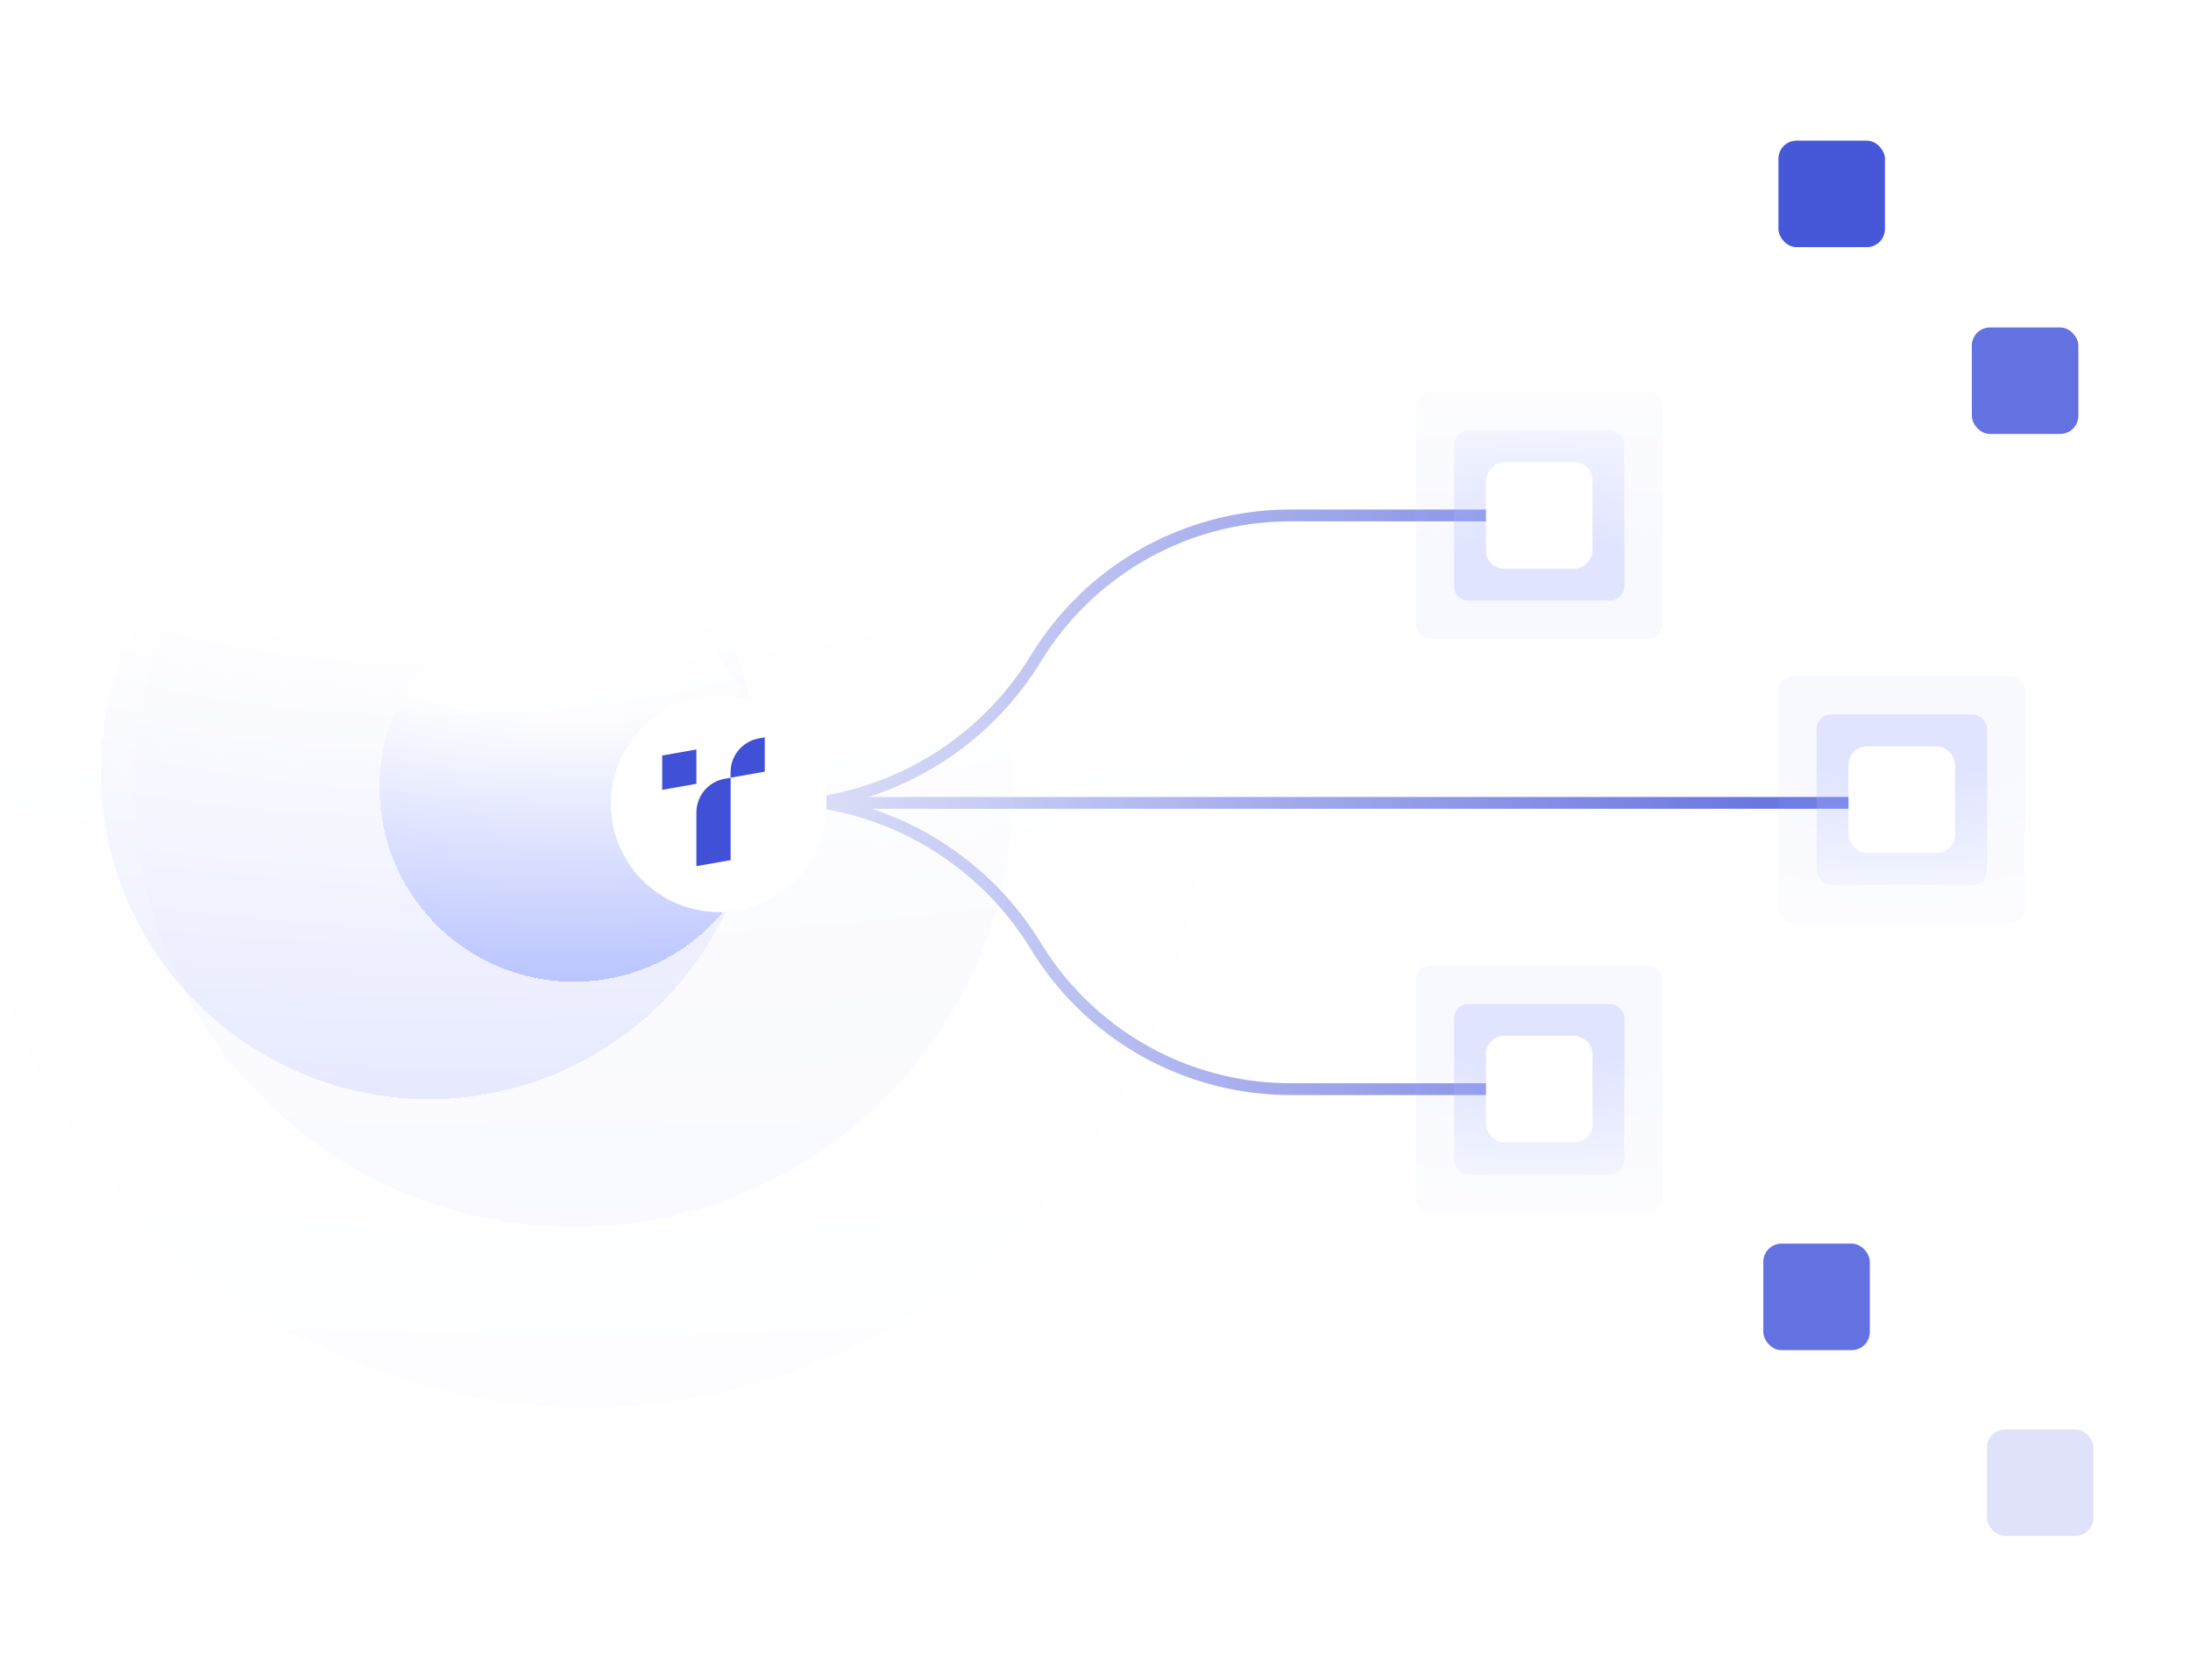 <svg width="592" height="454" viewBox="0 0 592 454" fill="none" xmlns="http://www.w3.org/2000/svg">
<g clip-path="url(#clip0_4957_26402)">
<path fill-rule="evenodd" clip-rule="evenodd" d="M220.641 218.531H222.425C245.379 222.396 265.849 235.953 278.311 256.123L278.808 256.928C288.578 272.739 303.422 284.769 320.915 291.051C329.819 294.248 339.208 295.883 348.668 295.883L416.692 295.883V292.693L348.668 292.693C339.575 292.693 330.551 291.121 321.993 288.048C305.18 282.011 290.912 270.448 281.522 255.251L281.025 254.446C270.416 237.277 254.223 224.718 235.602 218.531L513.853 218.531V215.341L234.642 215.341C253.667 209.27 270.234 196.577 281.025 179.113L281.522 178.309C290.912 163.111 305.18 151.549 321.993 145.511C330.551 142.438 339.575 140.867 348.668 140.867H416.692V137.677H348.668C339.208 137.677 329.819 139.311 320.915 142.509C303.422 148.79 288.578 160.82 278.808 176.632L278.311 177.436C265.696 197.852 244.878 211.493 221.583 215.166C217.408 214.533 213.158 214.208 208.863 214.208H181.875V216.161V217.398V219.351H208.863C212.836 219.351 216.77 219.074 220.641 218.531Z" fill="url(#paint0_linear_4957_26402)"/>
<rect width="66.653" height="66.653" rx="3.833" transform="matrix(1 0 0 -1 382.578 172.602)" fill="url(#paint1_radial_4957_26402)" fill-opacity="0.07"/>
<rect width="46.031" height="46.031" rx="3.833" transform="matrix(1 0 0 -1 392.887 162.289)" fill="url(#paint2_radial_4957_26402)" fill-opacity="0.26"/>
<rect width="28.782" height="28.782" rx="4.9" transform="matrix(1 0 0 -1 401.516 153.664)" fill="white"/>
<g filter="url(#filter0_d_4957_26402)">
<circle cx="194.196" cy="217.274" r="167.196" fill="url(#paint3_radial_4957_26402)" fill-opacity="0.02" shape-rendering="crispEdges"/>
</g>
<g filter="url(#filter1_d_4957_26402)">
<circle cx="194.194" cy="217.272" r="118.764" fill="url(#paint4_radial_4957_26402)" fill-opacity="0.05" shape-rendering="crispEdges"/>
</g>
<g filter="url(#filter2_dd_4957_26402)">
<circle cx="194.196" cy="217.274" r="88.758" fill="url(#paint5_radial_4957_26402)" fill-opacity="0.2" shape-rendering="crispEdges"/>
</g>
<g filter="url(#filter3_d_4957_26402)">
<circle cx="194.195" cy="217.277" r="52.52" fill="url(#paint6_radial_4957_26402)" fill-opacity="0.6" shape-rendering="crispEdges"/>
</g>
<circle cx="194.197" cy="217.275" r="29.134" fill="white"/>
<g clip-path="url(#clip1_4957_26402)">
<rect x="165.055" y="188.133" width="58.273" height="58.273" rx="29.137" fill="white"/>
<path d="M197.403 232.403L188.164 234.039V219.559C188.164 215.055 191.381 211.206 195.805 210.432L197.414 210.148V232.403H197.403Z" fill="#4050D7"/>
<path d="M206.648 199.234L205.039 199.518C200.627 200.303 197.398 204.152 197.398 208.644V210.138L206.637 208.503V199.234H206.648Z" fill="#4050D7"/>
<path d="M188.161 202.508L178.922 204.143V213.423L188.161 211.787V202.508Z" fill="#4050D7"/>
</g>
<rect x="382.578" y="260.961" width="66.653" height="66.653" rx="3.833" fill="url(#paint7_radial_4957_26402)" fill-opacity="0.07"/>
<rect x="392.887" y="271.273" width="46.031" height="46.031" rx="3.833" fill="url(#paint8_radial_4957_26402)" fill-opacity="0.26"/>
<rect x="401.516" y="279.898" width="28.782" height="28.782" rx="4.9" fill="white"/>
<rect x="480.527" y="182.742" width="66.653" height="66.653" rx="3.833" fill="url(#paint9_radial_4957_26402)" fill-opacity="0.07"/>
<rect x="490.836" y="193.055" width="46.031" height="46.031" rx="3.833" fill="url(#paint10_radial_4957_26402)" fill-opacity="0.26"/>
<rect x="499.465" y="201.68" width="28.782" height="28.782" rx="4.9" fill="white"/>
<rect x="476.441" y="336.039" width="28.782" height="28.782" rx="4.9" fill="#6472E1"/>
<rect x="532.785" y="88.477" width="28.782" height="28.782" rx="4.9" fill="#6472E1"/>
<rect x="480.523" y="38" width="28.782" height="28.782" rx="4.9" fill="#4757D9"/>
<rect opacity="0.2" x="536.867" y="386.234" width="28.782" height="28.782" rx="4.9" fill="#6472E1"/>
</g>
<defs>
<filter id="filter0_d_4957_26402" x="-55.952" y="-1.312" width="428.937" height="428.937" filterUnits="userSpaceOnUse" color-interpolation-filters="sRGB">
<feFlood flood-opacity="0" result="BackgroundImageFix"/>
<feColorMatrix in="SourceAlpha" type="matrix" values="0 0 0 0 0 0 0 0 0 0 0 0 0 0 0 0 0 0 127 0" result="hardAlpha"/>
<feOffset dx="-35.678" dy="-4.117"/>
<feGaussianBlur stdDeviation="23.637"/>
<feComposite in2="hardAlpha" operator="out"/>
<feColorMatrix type="matrix" values="0 0 0 0 0.214 0 0 0 0 0.274 0 0 0 0 0.775 0 0 0 0.05 0"/>
<feBlend mode="normal" in2="BackgroundImageFix" result="effect1_dropShadow_4957_26402"/>
<feBlend mode="normal" in="SourceGraphic" in2="effect1_dropShadow_4957_26402" result="shape"/>
</filter>
<filter id="filter1_d_4957_26402" x="-15.537" y="42.152" width="341.209" height="341.209" filterUnits="userSpaceOnUse" color-interpolation-filters="sRGB">
<feFlood flood-opacity="0" result="BackgroundImageFix"/>
<feColorMatrix in="SourceAlpha" type="matrix" values="0 0 0 0 0 0 0 0 0 0 0 0 0 0 0 0 0 0 127 0" result="hardAlpha"/>
<feOffset dx="-39.126" dy="-4.514"/>
<feGaussianBlur stdDeviation="25.921"/>
<feComposite in2="hardAlpha" operator="out"/>
<feColorMatrix type="matrix" values="0 0 0 0 0.214 0 0 0 0 0.274 0 0 0 0 0.775 0 0 0 0.4 0"/>
<feBlend mode="normal" in2="BackgroundImageFix" result="effect1_dropShadow_4957_26402"/>
<feBlend mode="normal" in="SourceGraphic" in2="effect1_dropShadow_4957_26402" result="shape"/>
</filter>
<filter id="filter2_dd_4957_26402" x="14.471" y="72.16" width="281.197" height="281.197" filterUnits="userSpaceOnUse" color-interpolation-filters="sRGB">
<feFlood flood-opacity="0" result="BackgroundImageFix"/>
<feColorMatrix in="SourceAlpha" type="matrix" values="0 0 0 0 0 0 0 0 0 0 0 0 0 0 0 0 0 0 127 0" result="hardAlpha"/>
<feOffset dx="-39.126" dy="-4.514"/>
<feGaussianBlur stdDeviation="25.921"/>
<feComposite in2="hardAlpha" operator="out"/>
<feColorMatrix type="matrix" values="0 0 0 0 0.348 0 0 0 0 0.309 0 0 0 0 0.545 0 0 0 0.1 0"/>
<feBlend mode="normal" in2="BackgroundImageFix" result="effect1_dropShadow_4957_26402"/>
<feColorMatrix in="SourceAlpha" type="matrix" values="0 0 0 0 0 0 0 0 0 0 0 0 0 0 0 0 0 0 127 0" result="hardAlpha"/>
<feOffset dx="-39.126" dy="-4.514"/>
<feGaussianBlur stdDeviation="25.921"/>
<feComposite in2="hardAlpha" operator="out"/>
<feColorMatrix type="matrix" values="0 0 0 0 0.348 0 0 0 0 0.309 0 0 0 0 0.545 0 0 0 0.1 0"/>
<feBlend mode="normal" in2="effect1_dropShadow_4957_26402" result="effect2_dropShadow_4957_26402"/>
<feBlend mode="normal" in="SourceGraphic" in2="effect2_dropShadow_4957_26402" result="shape"/>
</filter>
<filter id="filter3_d_4957_26402" x="50.709" y="108.402" width="208.721" height="208.721" filterUnits="userSpaceOnUse" color-interpolation-filters="sRGB">
<feFlood flood-opacity="0" result="BackgroundImageFix"/>
<feColorMatrix in="SourceAlpha" type="matrix" values="0 0 0 0 0 0 0 0 0 0 0 0 0 0 0 0 0 0 127 0" result="hardAlpha"/>
<feOffset dx="-39.126" dy="-4.514"/>
<feGaussianBlur stdDeviation="25.921"/>
<feComposite in2="hardAlpha" operator="out"/>
<feColorMatrix type="matrix" values="0 0 0 0 0.348 0 0 0 0 0.309 0 0 0 0 0.545 0 0 0 0.1 0"/>
<feBlend mode="normal" in2="BackgroundImageFix" result="effect1_dropShadow_4957_26402"/>
<feBlend mode="normal" in="SourceGraphic" in2="effect1_dropShadow_4957_26402" result="shape"/>
</filter>
<linearGradient id="paint0_linear_4957_26402" x1="135.703" y1="167.223" x2="513.852" y2="167.223" gradientUnits="userSpaceOnUse">
<stop stop-color="white"/>
<stop offset="0.896" stop-color="#6B77E1"/>
</linearGradient>
<radialGradient id="paint1_radial_4957_26402" cx="0" cy="0" r="1" gradientUnits="userSpaceOnUse" gradientTransform="translate(33.327 2.64) rotate(90) scale(64.014 153.032)">
<stop offset="0.336" stop-color="#99A7FF"/>
<stop offset="1" stop-color="#D7DDFF"/>
</radialGradient>
<radialGradient id="paint2_radial_4957_26402" cx="0" cy="0" r="1" gradientUnits="userSpaceOnUse" gradientTransform="translate(23.015 1.823) rotate(90) scale(44.208 105.684)">
<stop offset="0.336" stop-color="#99A7FF"/>
<stop offset="1" stop-color="#D7DDFF"/>
</radialGradient>
<radialGradient id="paint3_radial_4957_26402" cx="0" cy="0" r="1" gradientUnits="userSpaceOnUse" gradientTransform="translate(194.196 63.321) rotate(90) scale(321.148 767.741)">
<stop offset="0.291" stop-color="white"/>
<stop offset="1" stop-color="#99A7FF"/>
</radialGradient>
<radialGradient id="paint4_radial_4957_26402" cx="0" cy="0" r="1" gradientUnits="userSpaceOnUse" gradientTransform="translate(194.194 107.915) rotate(90) scale(228.121 545.35)">
<stop offset="0.291" stop-color="white"/>
<stop offset="1" stop-color="#99A7FF"/>
</radialGradient>
<radialGradient id="paint5_radial_4957_26402" cx="0" cy="0" r="1" gradientUnits="userSpaceOnUse" gradientTransform="translate(194.196 135.546) rotate(90) scale(170.486 407.566)">
<stop offset="0.291" stop-color="white"/>
<stop offset="1" stop-color="#99A7FF"/>
</radialGradient>
<radialGradient id="paint6_radial_4957_26402" cx="0" cy="0" r="1" gradientUnits="userSpaceOnUse" gradientTransform="translate(194.195 168.918) rotate(90) scale(100.879 241.164)">
<stop offset="0.291" stop-color="white"/>
<stop offset="1" stop-color="#99A7FF"/>
</radialGradient>
<radialGradient id="paint7_radial_4957_26402" cx="0" cy="0" r="1" gradientUnits="userSpaceOnUse" gradientTransform="translate(415.905 263.601) rotate(90) scale(64.014 153.032)">
<stop offset="0.336" stop-color="#99A7FF"/>
<stop offset="1" stop-color="#D7DDFF"/>
</radialGradient>
<radialGradient id="paint8_radial_4957_26402" cx="0" cy="0" r="1" gradientUnits="userSpaceOnUse" gradientTransform="translate(415.902 273.096) rotate(90) scale(44.208 105.684)">
<stop offset="0.336" stop-color="#99A7FF"/>
<stop offset="1" stop-color="#D7DDFF"/>
</radialGradient>
<radialGradient id="paint9_radial_4957_26402" cx="0" cy="0" r="1" gradientUnits="userSpaceOnUse" gradientTransform="translate(513.854 185.382) rotate(90) scale(64.014 153.032)">
<stop offset="0.336" stop-color="#99A7FF"/>
<stop offset="1" stop-color="#D7DDFF"/>
</radialGradient>
<radialGradient id="paint10_radial_4957_26402" cx="0" cy="0" r="1" gradientUnits="userSpaceOnUse" gradientTransform="translate(513.851 194.878) rotate(90) scale(44.208 105.684)">
<stop offset="0.336" stop-color="#99A7FF"/>
<stop offset="1" stop-color="#D7DDFF"/>
</radialGradient>
<clipPath id="clip0_4957_26402">
<path d="M0 0H560C577.673 0 592 14.327 592 32V422C592 439.673 577.673 454 560 454H0V0Z" fill="white"/>
</clipPath>
<clipPath id="clip1_4957_26402">
<rect width="58.273" height="58.273" fill="white" transform="translate(165.055 188.133)"/>
</clipPath>
</defs>
</svg>
